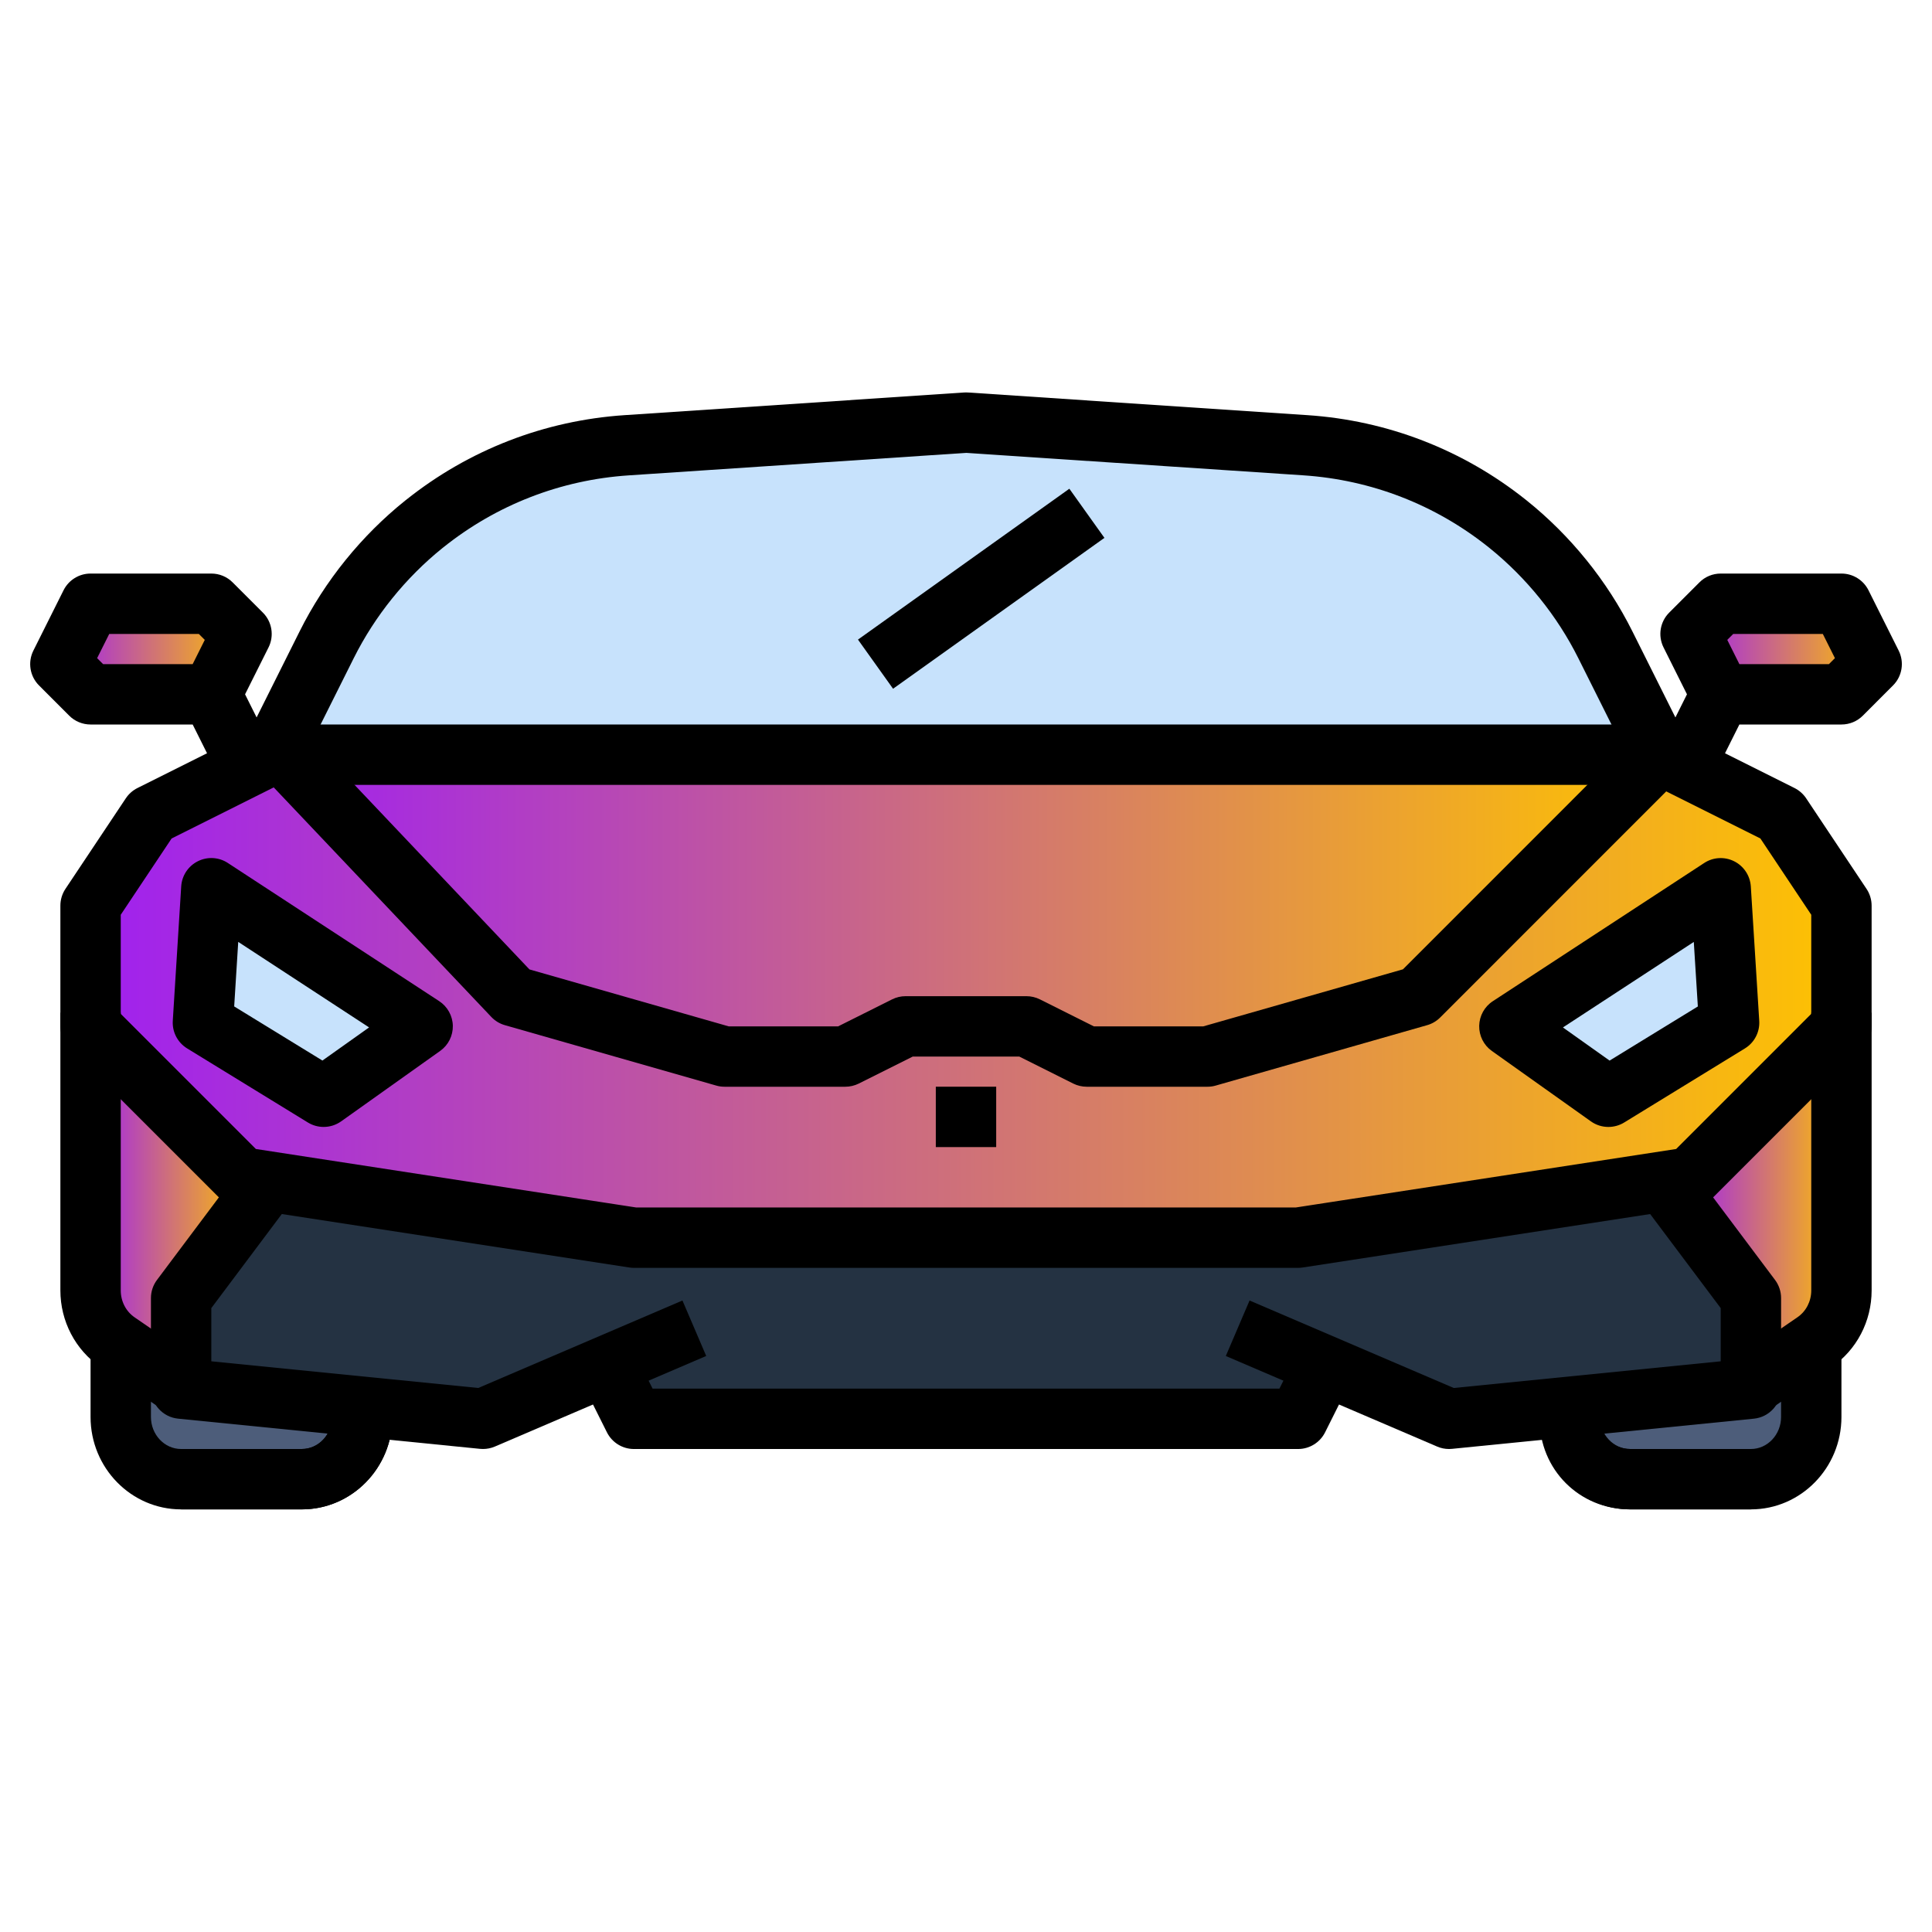 <svg xmlns="http://www.w3.org/2000/svg" width="150" height="150" viewBox="0 0 150 150" fill="none"><g id="fi_2330453"><g id="Group"><g id="Group_2"><path id="Vector" d="M133.594 53.906L131.25 49.219L133.594 46.875H142.969L145.312 51.558L142.969 53.906H133.594Z" fill="url(#paint0_linear_1037_4262)"></path></g><g id="Group_3"><path id="Vector_2" d="M16.406 53.906L18.75 49.219L16.406 46.875H7.031L4.688 51.558L7.031 53.906H16.406Z" fill="url(#paint1_linear_1037_4262)"></path></g><g id="Group_4"><path id="Vector_3" d="M105.469 107.145L112.5 110.159L135.938 107.815V100.784L128.906 91.409V91.769L100.779 96.094L49.219 96.096L21.094 91.769L21.091 91.406L14.062 100.784V107.815L37.5 110.159L44.531 107.145L46.875 105.469L49.219 110.156H100.781L103.125 105.469L105.469 107.145Z" fill="#243242"></path></g><g id="Group_5"><path id="Vector_4" d="M138.284 105.989L140.883 104.203C142.188 103.308 142.971 101.801 142.971 100.186V79.688L131.255 91.404L130.664 93.748L135.94 100.781V107.812L138.284 105.989Z" fill="url(#paint2_linear_1037_4262)"></path></g><g id="Group_6"><path id="Vector_5" d="M11.719 105.989L9.12 104.203C7.814 103.308 7.031 101.801 7.031 100.186V79.688L18.748 91.404L19.338 93.748L14.062 100.781V107.812L11.719 105.989Z" fill="url(#paint3_linear_1037_4262)"></path></g><g id="Group_7"><path id="Vector_6" d="M128.906 58.594L124.638 50.056C122.817 46.416 120.23 43.214 117.052 40.671L117.049 40.669C112.563 37.078 107.084 34.95 101.351 34.568L75 32.812L48.649 34.57C42.916 34.952 37.437 37.081 32.951 40.671L32.948 40.673C29.77 43.216 27.183 46.418 25.362 50.058L21.094 58.594" fill="#C7E2FC"></path></g><g id="Group_8"><path id="Vector_7" d="M140.625 105.469V110.013C140.625 112.68 138.527 114.844 135.938 114.844H126.562C123.973 114.844 121.875 112.823 121.875 110.156" fill="#4D5D7A"></path></g><g id="Group_9"><path id="Vector_8" d="M9.375 105.469V110.013C9.375 112.68 11.473 114.844 14.062 114.844H23.438C26.027 114.844 28.125 112.823 28.125 110.156" fill="#4D5D7A"></path></g><g id="Group_10"><path id="Vector_9" d="M135.938 114.843H126.562C123.973 114.843 121.875 112.68 121.875 110.013" fill="#4D5D7A"></path></g><g id="Group_11"><path id="Vector_10" d="M21.094 58.594H128.906V86.719H21.094V58.594Z" fill="url(#paint4_linear_1037_4262)"></path></g><g id="Group_12"><path id="Vector_11" d="M22.073 58.593L39.844 77.343L56.25 82.031H65.625L70.312 79.687H79.688L84.375 82.031H93.75L110.156 77.343L128.904 58.591L138.281 63.281L142.969 70.312V79.687L131.25 91.406L100.779 96.091L49.219 96.093L18.75 91.406L7.031 79.687V70.312L11.719 63.281L21.094 58.593H22.073Z" fill="url(#paint5_linear_1037_4262)"></path></g><g id="Group_13"><path id="Vector_12" d="M32.814 79.687L25.129 85.15L15.754 79.399L16.408 68.962L32.814 79.687Z" fill="#C7E2FC"></path></g><g id="Group_14"><path id="Vector_13" d="M117.188 79.687L124.873 85.15L134.248 79.399L133.594 68.962L117.188 79.687Z" fill="#C7E2FC"></path></g><g id="Group_15"><path id="Vector_14" d="M12.736 109.531L7.793 106.135C5.848 104.801 4.688 102.577 4.688 100.187V78.624H9.375V100.187C9.375 101.033 9.776 101.813 10.446 102.275L15.389 105.671L12.736 109.531Z" fill="black"></path></g><g id="Group_16"><path id="Vector_15" d="M21.094 56.25H128.904V60.938H21.094V56.25Z" fill="black"></path></g><g id="Group_17"><path id="Vector_16" d="M25.129 87.495C24.704 87.495 24.28 87.38 23.905 87.151L14.53 81.399C13.79 80.945 13.361 80.12 13.415 79.255L14.069 68.818C14.12 67.986 14.61 67.243 15.358 66.868C16.101 66.493 16.991 66.542 17.69 67.002L34.096 77.727C34.745 78.151 35.141 78.868 35.158 79.641C35.172 80.417 34.804 81.148 34.171 81.596L26.486 87.062C26.08 87.35 25.605 87.495 25.129 87.495ZM18.182 78.139L25.033 82.341L28.656 79.768L18.496 73.128L18.182 78.139Z" fill="black"></path></g><g id="Group_18"><path id="Vector_17" d="M124.873 87.496C124.397 87.496 123.921 87.351 123.516 87.062L115.831 81.599C115.198 81.151 114.83 80.418 114.844 79.644C114.861 78.869 115.257 78.151 115.906 77.73L132.312 67.004C133.008 66.545 133.899 66.496 134.644 66.871C135.389 67.246 135.879 67.987 135.933 68.821L136.587 79.258C136.641 80.123 136.214 80.948 135.471 81.402L126.096 87.154C125.724 87.381 125.297 87.496 124.873 87.496ZM121.346 79.771L124.969 82.344L131.82 78.142L131.506 73.131L121.346 79.771Z" fill="black"></path></g><g id="Group_19"><path id="Vector_18" d="M16.653 59.641L14.959 56.25H7.032C6.409 56.25 5.811 56.004 5.373 55.563L3.029 53.217C2.317 52.505 2.141 51.415 2.591 50.513L4.934 45.827C5.333 45.033 6.144 44.531 7.032 44.531H16.407C17.031 44.531 17.626 44.777 18.064 45.218L20.408 47.562C21.123 48.274 21.299 49.364 20.849 50.266L19.027 53.906L20.846 57.546L16.653 59.641ZM8.005 51.562H14.959L15.899 49.681L15.437 49.219H8.481L7.541 51.098L8.005 51.562Z" fill="black"></path></g><g id="Group_20"><path id="Vector_19" d="M133.35 59.641L129.157 57.544L130.976 53.906L129.157 50.266C128.707 49.364 128.883 48.274 129.598 47.562L131.941 45.218C132.377 44.777 132.973 44.531 133.596 44.531H142.971C143.859 44.531 144.67 45.033 145.069 45.827L147.413 50.513C147.863 51.415 147.687 52.505 146.974 53.217L144.63 55.563C144.192 56.004 143.595 56.25 142.971 56.25H135.045L133.35 59.641ZM135.045 51.562H141.998L142.463 51.098L141.523 49.219H134.566L134.105 49.681L135.045 51.562Z" fill="black"></path></g><g id="Group_21"><path id="Vector_20" d="M37.5 112.499C37.423 112.499 37.345 112.497 37.266 112.488L13.828 110.144C12.633 110.024 11.719 109.017 11.719 107.812V100.781C11.719 100.274 11.883 99.78 12.188 99.374L19.216 89.997L22.966 92.807L16.406 101.561V105.691L37.132 107.763L52.985 100.971L54.83 105.278L38.423 112.31C38.133 112.436 37.816 112.499 37.5 112.499Z" fill="black"></path></g><g id="Group_22"><path id="Vector_21" d="M112.502 112.5C112.185 112.5 111.869 112.437 111.578 112.31L95.172 105.279L97.016 100.971L112.87 107.763L133.595 105.691V101.562L127.033 92.812L130.783 90L137.814 99.375C138.119 99.781 138.283 100.275 138.283 100.781V107.812C138.283 109.017 137.369 110.025 136.173 110.145L112.736 112.488C112.656 112.498 112.579 112.5 112.502 112.5Z" fill="black"></path></g><g id="Group_23"><path id="Vector_22" d="M49.219 98.437C49.099 98.437 48.98 98.427 48.862 98.409L18.394 93.721C17.902 93.646 17.447 93.414 17.093 93.062L5.374 81.344C4.934 80.905 4.688 80.308 4.688 79.687V70.312C4.688 69.85 4.826 69.395 5.081 69.011L9.769 61.98C9.996 61.64 10.306 61.366 10.671 61.183L20.046 56.495C20.369 56.334 20.73 56.249 21.094 56.249H22.073C22.716 56.249 23.332 56.514 23.775 56.98L41.107 75.266L56.578 79.687H65.072L69.265 77.589C69.588 77.427 69.949 77.343 70.312 77.343H79.688C80.051 77.343 80.412 77.427 80.735 77.589L84.928 79.687H93.422L108.926 75.257L127.245 56.934C127.957 56.219 129.049 56.045 129.949 56.493L139.327 61.183C139.69 61.366 140.002 61.64 140.229 61.98L144.916 69.011C145.174 69.395 145.312 69.85 145.312 70.312V79.687C145.312 80.308 145.066 80.905 144.626 81.344L132.907 93.062C132.555 93.414 132.098 93.646 131.606 93.721L101.135 98.409C101.018 98.427 100.898 98.437 100.779 98.437H49.219ZM19.866 89.207L49.397 93.749H100.601L130.137 89.207L140.625 78.716V71.022L136.676 65.099L129.366 61.443L111.813 79C111.532 79.281 111.183 79.487 110.798 79.595L94.392 84.283C94.186 84.344 93.968 84.374 93.75 84.374H84.375C84.012 84.374 83.651 84.29 83.327 84.128L79.134 82.03H70.868L66.675 84.128C66.349 84.29 65.988 84.374 65.625 84.374H56.25C56.032 84.374 55.814 84.344 55.608 84.283L39.202 79.595C38.796 79.48 38.433 79.258 38.145 78.955L21.253 61.133L13.324 65.099L9.375 71.022V78.716L19.866 89.207Z" fill="black"></path></g><g id="Group_24"><path id="Vector_23" d="M137.265 109.531L134.609 105.669L139.552 102.272C140.225 101.813 140.626 101.033 140.626 100.187V78.624H145.313V100.187C145.313 102.579 144.153 104.804 142.21 106.137L137.265 109.531Z" fill="black"></path></g><g id="Group_25"><path id="Vector_24" d="M72.656 84.372H77.344V89.06H72.656V84.372Z" fill="black"></path></g><g id="Group_26"><path id="Vector_25" d="M100.781 112.501H49.219C48.331 112.501 47.52 112 47.121 111.205L44.777 106.518L48.97 104.42L50.667 107.814H99.333L101.03 104.422L105.223 106.52L102.879 111.207C102.48 112 101.67 112.501 100.781 112.501Z" fill="black"></path></g><g id="Group_27"><path id="Vector_26" d="M23.438 117.188H14.062C10.186 117.188 7.031 113.97 7.031 110.013V105.469H11.719V110.013C11.719 111.384 12.769 112.5 14.062 112.5H23.438C24.731 112.5 25.781 111.384 25.781 110.013H30.469C30.469 113.97 27.314 117.188 23.438 117.188Z" fill="black"></path></g><g id="Group_28"><path id="Vector_27" d="M23.438 117.187H14.062V112.499H23.438C24.731 112.499 25.781 111.384 25.781 110.013H30.469C30.469 113.969 27.314 117.187 23.438 117.187Z" fill="black"></path></g><g id="Group_29"><path id="Vector_28" d="M135.938 117.188H126.562C122.618 117.188 119.531 114.098 119.531 110.156H124.219C124.219 111.492 125.227 112.5 126.562 112.5H135.938C137.231 112.5 138.281 111.384 138.281 110.013V105.469H142.969V110.013C142.969 113.97 139.814 117.188 135.938 117.188Z" fill="black"></path></g><g id="Group_30"><path id="Vector_29" d="M135.938 117.187H126.562C122.686 117.187 119.531 113.969 119.531 110.013H124.219C124.219 111.384 125.269 112.499 126.562 112.499H135.938V117.187Z" fill="black"></path></g><g id="Group_31"><path id="Vector_30" d="M126.81 59.642L122.542 51.104C120.897 47.811 118.509 44.851 115.638 42.54C115.619 42.526 115.602 42.511 115.586 42.498C111.454 39.19 106.478 37.257 101.195 36.905L75.002 35.161L48.808 36.908C43.525 37.259 38.549 39.195 34.417 42.5C34.398 42.514 34.38 42.528 34.363 42.542C31.492 44.853 29.106 47.813 27.461 51.106L23.193 59.644L19 57.547L23.268 49.008C25.225 45.094 28.066 41.581 31.485 38.844C31.504 38.83 31.525 38.813 31.544 38.799C36.414 34.918 42.276 32.647 48.496 32.232L74.844 30.474C74.95 30.467 75.051 30.467 75.156 30.474L101.505 32.232C107.725 32.647 113.587 34.918 118.459 38.799C118.478 38.813 118.499 38.827 118.516 38.844C121.935 41.581 124.776 45.094 126.733 49.008L131.001 57.547L126.81 59.642Z" fill="black"></path></g><g id="Group_32"><path id="Vector_31" d="M66.613 49.658L83.024 37.945L85.748 41.76L69.337 53.474L66.613 49.658Z" fill="black"></path></g></g></g><defs><linearGradient id="paint0_linear_1037_4262" x1="131.25" y1="50.391" x2="145.312" y2="50.391" gradientUnits="userSpaceOnUse"><stop stop-color="#A020F0"></stop><stop offset="1" stop-color="#FEC201"></stop></linearGradient><linearGradient id="paint1_linear_1037_4262" x1="4.688" y1="50.391" x2="18.75" y2="50.391" gradientUnits="userSpaceOnUse"><stop stop-color="#A020F0"></stop><stop offset="1" stop-color="#FEC201"></stop></linearGradient><linearGradient id="paint2_linear_1037_4262" x1="130.664" y1="93.75" x2="142.971" y2="93.75" gradientUnits="userSpaceOnUse"><stop stop-color="#A020F0"></stop><stop offset="1" stop-color="#FEC201"></stop></linearGradient><linearGradient id="paint3_linear_1037_4262" x1="7.031" y1="93.75" x2="19.338" y2="93.75" gradientUnits="userSpaceOnUse"><stop stop-color="#A020F0"></stop><stop offset="1" stop-color="#FEC201"></stop></linearGradient><linearGradient id="paint4_linear_1037_4262" x1="21.094" y1="72.656" x2="128.906" y2="72.656" gradientUnits="userSpaceOnUse"><stop stop-color="#A020F0"></stop><stop offset="1" stop-color="#FEC201"></stop></linearGradient><linearGradient id="paint5_linear_1037_4262" x1="7.031" y1="77.342" x2="142.969" y2="77.342" gradientUnits="userSpaceOnUse"><stop stop-color="#A020F0"></stop><stop offset="1" stop-color="#FEC201"></stop></linearGradient></defs></svg>